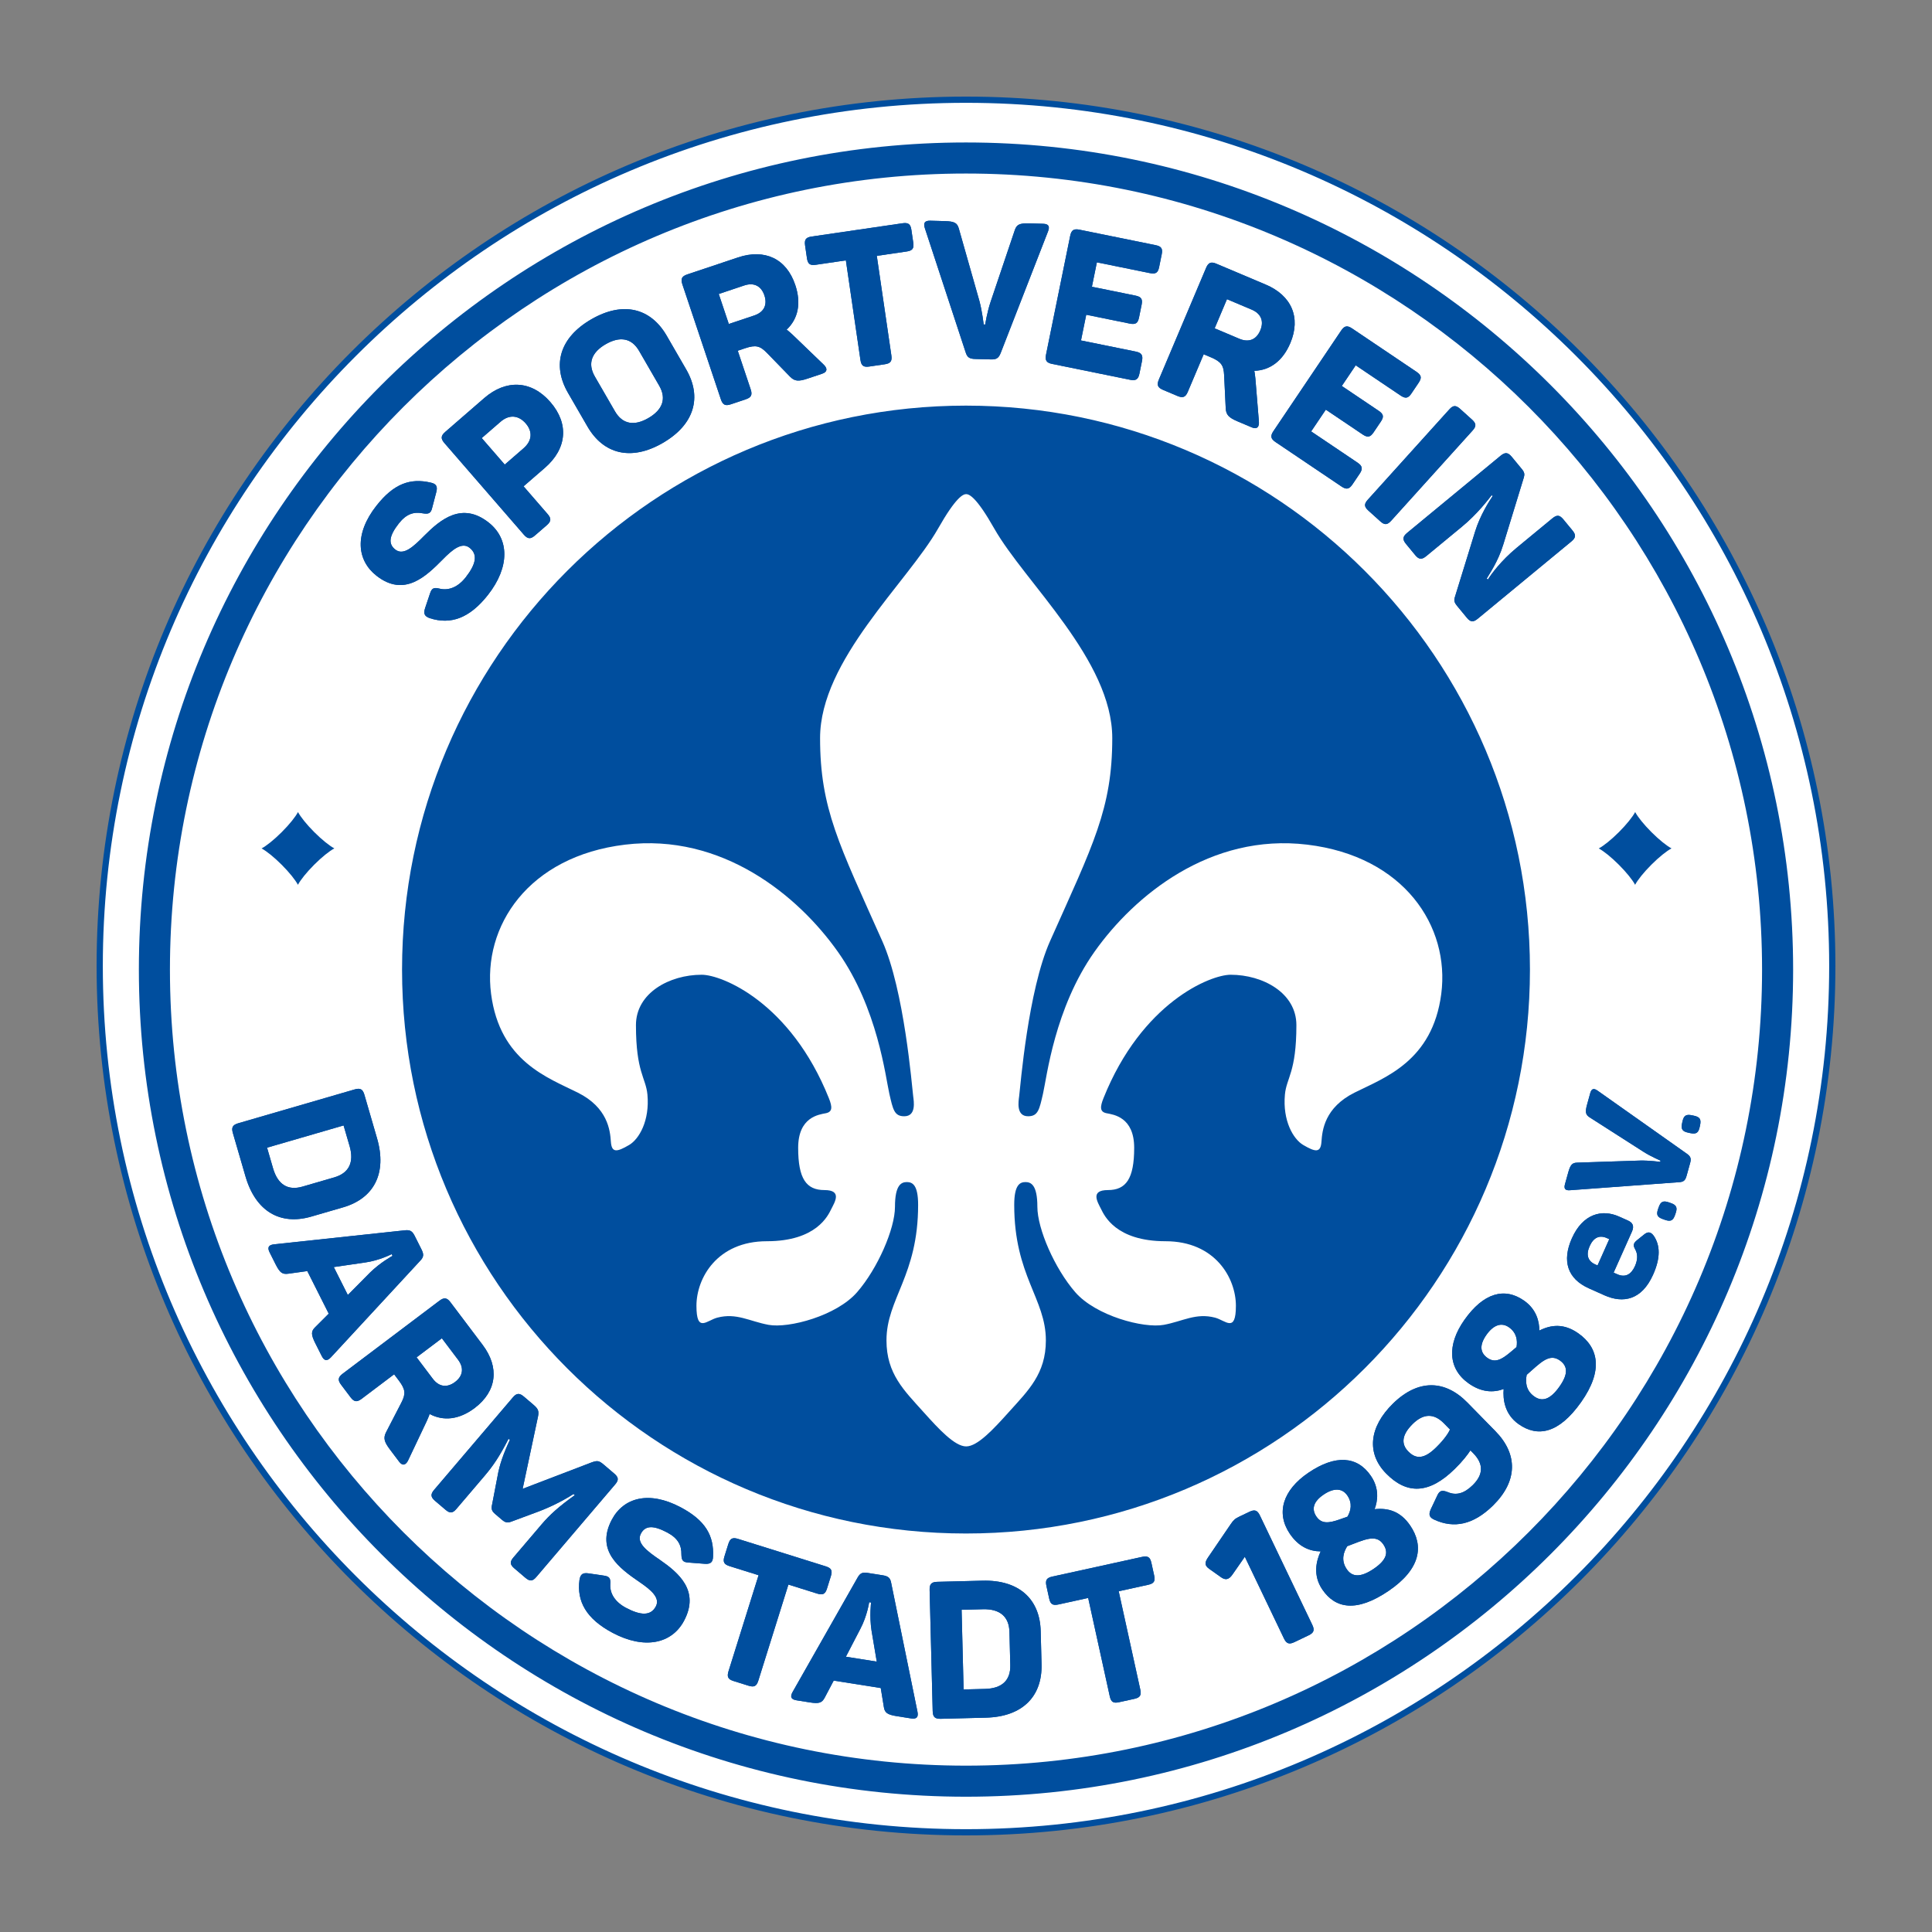 <svg xmlns="http://www.w3.org/2000/svg" xmlns:xlink="http://www.w3.org/1999/xlink" viewBox="0 0 1000 1000" xmlns:v="https://vecta.io/nano"><rect x="0" y="0" width="1000" height="1000" fill="#808080" stroke="none"/><circle fill="#fff" cx="500" cy="500" r="448.39"/><g fill="#004e9e"><path d="M500 950C251.87 950 50 748.13 50 500S251.87 50 500 50s450 201.87 450 450-201.87 450-450 450zm0-896.78C253.64 53.22 53.22 253.65 53.22 500S253.64 946.78 500 946.78 946.78 746.36 946.78 500 746.35 53.22 500 53.22zm-.02 156.73c-161.21 0-291.88 130.7-291.88 291.91s130.67 291.88 291.88 291.88S791.9 663.07 791.9 501.86 661.19 209.95 499.98 209.95zm.02 720.03c-236.07 0-428.12-192.05-428.12-428.12S263.93 73.74 500 73.74s428.12 192.05 428.12 428.12S736.07 929.98 500 929.98zm0-840.16c-227.2 0-412.04 184.84-412.04 412.04S272.8 913.9 500 913.9s412.04-184.84 412.04-412.04S727.2 89.82 500 89.82z"/><use xlink:href="#B"/><use xlink:href="#C"/><use xlink:href="#D"/><use xlink:href="#E"/><use xlink:href="#F"/><use xlink:href="#G"/><use xlink:href="#H"/><use xlink:href="#I"/><use xlink:href="#J"/><use xlink:href="#K"/><use xlink:href="#L"/><use xlink:href="#M"/><use xlink:href="#N"/><use xlink:href="#O"/><use xlink:href="#P"/><use xlink:href="#Q"/><use xlink:href="#R"/><use xlink:href="#B"/><use xlink:href="#C"/><use xlink:href="#D"/><use xlink:href="#E"/><use xlink:href="#F"/><use xlink:href="#G"/><use xlink:href="#H"/><use xlink:href="#I"/><use xlink:href="#J"/><use xlink:href="#K"/><use xlink:href="#L"/><use xlink:href="#M"/><use xlink:href="#N"/><use xlink:href="#O"/><use xlink:href="#P"/><use xlink:href="#Q"/><use xlink:href="#R"/><use xlink:href="#S"/><use xlink:href="#T"/><use xlink:href="#U"/><use xlink:href="#V"/><use xlink:href="#W"/><use xlink:href="#X"/><use xlink:href="#Y"/><use xlink:href="#Z"/><use xlink:href="#a"/><use xlink:href="#b"/><use xlink:href="#c"/><use xlink:href="#S"/><use xlink:href="#T"/><use xlink:href="#U"/><use xlink:href="#V"/><use xlink:href="#W"/><use xlink:href="#X"/><use xlink:href="#Y"/><use xlink:href="#Z"/><use xlink:href="#a"/><use xlink:href="#b"/><use xlink:href="#c"/><path d="M154.24 420.32c1.35 2.52 4.44 6.4 8.42 10.38s7.86 7.07 10.38 8.42l.01.01c-2.52 1.34-6.42 4.44-10.41 8.43s-7.09 7.88-8.43 10.41l-.01-.01c-1.35-2.52-4.44-6.4-8.42-10.38s-7.86-7.07-10.38-8.42l-.01-.01c2.52-1.34 6.42-4.44 10.41-8.43 4-3.99 7.1-7.88 8.44-10.4h0zm692.12 0c1.35 2.52 4.44 6.4 8.42 10.38s7.86 7.07 10.38 8.42l.01.01c-2.52 1.34-6.42 4.44-10.41 8.43s-7.09 7.88-8.43 10.41l-.01-.01c-1.35-2.52-4.44-6.4-8.42-10.38s-7.86-7.07-10.38-8.42l-.01-.01c2.52-1.34 6.42-4.44 10.41-8.43s7.09-7.88 8.44-10.4h0z"/></g><path fill="#fff" d="M500.09 255.76c-1.63 0-5.38 1.68-14.53 17.8-15.86 27.95-61.09 68.08-61.09 108.47 0 36.53 9.9 55.1 32.21 105.11 11.39 25.53 15.32 74.98 15.99 80.31.32 2.59 1.7 10.33-4.65 10.33-5.18 0-5.84-3.57-7.7-11.68-1.98-8.63-5.99-44.25-26.63-73.44-20.64-29.2-60-61.51-110.14-55.47s-73.9 42.28-69.37 77.22 29.4 43.39 44.9 51.14 16.71 19.53 17.11 25.37 3.03 5.49 9.46 1.71c5.13-3.02 10.71-12.55 9.46-26.08-.81-8.76-5.94-11.48-5.94-35.94 0-16.71 17.42-26.08 34.03-26.08 10.47 0 46 14.34 65.84 63.93 1.81 4.53 1.91 7.05-1.61 7.75s-14.3 1.91-14.3 17.92 4.23 21.85 13.59 21.85 5.34 6.24 3.52 9.87c-1.6 3.19-7.55 16.61-33.32 16.61s-36.44 19.13-36.44 33.42 5.32 7.57 10.77 6.14c9.97-2.62 16.71 1.91 26.58 3.72 10.37 1.9 35.14-4.63 45.81-16.91s19.6-32.82 19.6-44.2 3.32-12.79 6.14-12.79 5.84 1.31 5.84 11.78c0 36.75-16.38 48.53-16.38 70.17 0 17.32 9.16 25.93 19.13 37.05 7.94 8.85 16.22 17.82 22.12 17.82h0c5.89 0 14.17-8.97 22.12-17.82 9.97-11.11 19.13-19.73 19.13-37.05 0-21.65-16.38-33.42-16.38-70.17 0-10.47 3.02-11.78 5.84-11.78s6.14 1.41 6.14 12.79 8.93 31.91 19.6 44.2c10.67 12.28 35.44 18.82 45.81 16.91 9.87-1.81 16.61-6.34 26.58-3.72 5.45 1.43 10.77 8.15 10.77-6.14s-10.67-33.42-36.44-33.42-31.73-13.42-33.32-16.61c-1.81-3.62-5.84-9.87 3.52-9.87s13.59-5.84 13.59-21.85-10.77-17.22-14.3-17.92c-3.52-.7-3.42-3.22-1.61-7.75 19.84-49.59 55.37-63.93 65.84-63.93 16.61 0 34.03 9.36 34.03 26.08 0 24.46-5.13 27.18-5.94 35.94-1.24 13.53 4.33 23.05 9.46 26.08 6.43 3.78 9.06 4.13 9.46-1.71s1.61-17.62 17.11-25.37 40.37-16.21 44.9-51.14-19.23-71.18-69.37-77.22-89.5 26.28-110.14 55.47c-20.64 29.2-24.65 64.81-26.63 73.44-1.86 8.1-2.52 11.68-7.7 11.68-6.34 0-4.97-7.74-4.65-10.33.67-5.33 4.6-54.78 15.99-80.31 22.31-50.02 32.21-68.58 32.21-105.11 0-40.39-45.23-80.52-61.09-108.47-9.13-16.12-12.9-17.8-14.53-17.8z"/><defs ><path id="B" d="M177.58 624.92l-16.49 4.79c-15.93 4.62-28.72-2.57-34.02-20.8l-6.53-22.44c-.84-2.88-.18-4.21 2.79-5.08l60.22-17.5c2.98-.87 4.24-.09 5.07 2.79l6.52 22.44c5.31 18.24-1.64 31.18-17.56 35.8zm3.36-31.75l-3.1-10.64-39.61 11.5 3.09 10.65c2.45 8.44 7.66 11.71 15.24 9.51l16.49-4.79c7.59-2.22 10.34-7.8 7.89-16.23z"/><path id="C" d="M166.54 701.89l-3.37-6.69c-2.24-4.46-2.2-6.16-.02-8.26l7-6.99-11.09-22.04-9.82 1.36c-3.03.41-4.33-.39-6.58-4.85l-3.09-6.16c-1.35-2.68-.5-3.89 2.35-4.21l67.48-7.23c2.95-.36 4.02.44 5.28 2.94l3.45 6.87c1.26 2.5 1.31 3.93-.61 5.9l-46.19 49.97c-1.97 2.11-3.49 1.98-4.79-.61zm36.63-51.86l-.45-.89s-6.29 3.28-13.7 4.32l-16.26 2.37 7.27 14.45 11.5-11.6c5.39-5.29 11.64-8.65 11.64-8.65z"/><path id="D" d="M245.69 728.79c-7.98 6.02-16.16 6.93-23.32 3.08-.4 1.3-.99 2.5-1.53 3.78l-9.51 20.06c-1.13 2.48-2.88 3.31-4.69.92l-4.81-6.38c-3.06-4.07-3.51-5.98-1.94-9.04l7.83-15.16c2.34-4.52 2.23-6.82-1.25-11.44l-2.47-3.27-16.82 12.69c-2.47 1.86-3.93 1.59-5.74-.81l-4.87-6.46c-1.81-2.39-1.67-3.87.8-5.73l50.07-37.77c2.47-1.86 3.93-1.59 5.74.81l16.66 22.08c8.71 11.55 7.41 23.92-4.15 32.64zm-8.62-25.02l-8.36-11.08-13.08 9.86 8.37 11.08c3.18 4.23 7.38 4.81 11.53 1.69 4.14-3.13 4.73-7.32 1.54-11.55z"/><path id="E" d="M318.4 768.34l-40.8 47.89c-1.94 2.28-3.34 2.39-5.7.39l-5.7-4.86c-2.28-1.94-2.39-3.35-.45-5.63l14.7-17.26c3.95-4.63 8.83-9.14 17.08-14.97l-.69-.59c-6 3.81-12.28 6.86-18.05 9.03l-13.62 5.06c-2.2.88-3.4.91-5.3-.71l-3.5-2.98c-1.9-1.62-2.2-2.66-1.62-5.18l2.75-14.32c1.06-6.17 3.21-12.08 6.41-18.93l-.68-.58c-4.78 9.31-8.02 14.03-12.35 19.13l-14.64 17.18c-1.94 2.28-3.35 2.39-5.63.45l-5.4-4.6c-2.28-1.94-2.47-3.41-.53-5.69l40.79-47.89c1.94-2.28 3.42-2.33 5.7-.39l4.94 4.21c2.5 2.14 2.88 3.24 2.39 5.97l-7.98 37.54 35.81-13.71c2.82-1 3.75-.87 6.11 1.14l5.4 4.6c2.39 2.01 2.5 3.42.56 5.7z"/><path id="F" d="M352.29 780.16c12.89 6.83 17.3 14.71 16.78 25.51-.07 3.13-1.43 3.99-4.47 3.74l-8.25-.64c-2.86-.16-3.59-1.11-3.66-4.2.11-4.69-1.76-8.39-7.32-11.34-7.24-3.84-11.4-3.67-13.64.57-2.52 4.76 3.05 8.96 9.78 13.54 9.67 6.7 20.8 15.99 12.57 31.53-6.41 12.09-20.68 14.93-36.92 6.32-13.77-7.29-18.69-16.35-17.22-27.44.48-3.03 1.79-3.8 4.73-3.37l7.65 1.12c3.08.39 3.81 1.34 3.56 4.6-.25 4.73 2.51 9.13 8.16 12.12 7.5 3.97 12.77 4.28 15.43-.75 2.33-4.41-2.39-8.5-8.55-12.67-9.93-6.85-22.85-15.95-14.25-32.19 6.03-11.39 19.12-15.19 35.62-6.45z"/><path id="G" d="M430.05 815.85l-2 6.39c-.9 2.85-2.15 3.51-5.1 2.59l-14.87-4.66-15.55 49.66c-.92 2.95-2.17 3.61-5.13 2.68l-7.72-2.42c-2.86-.89-3.51-2.15-2.59-5.1l15.55-49.66-14.96-4.68c-2.95-.92-3.61-2.17-2.71-5.04l1.99-6.38c.93-2.96 2.18-3.61 5.13-2.68l45.27 14.17c2.96.93 3.61 2.18 2.69 5.13z"/><path id="H" d="M471.59 889.46l-7.4-1.17c-4.93-.78-6.29-1.8-6.72-4.8l-1.59-9.76-24.36-3.85-4.62 8.77c-1.43 2.71-2.84 3.29-7.78 2.51l-6.8-1.08c-2.96-.46-3.45-1.86-2.04-4.36l33.51-58.99c1.42-2.6 2.7-3.01 5.46-2.57l7.59 1.2c2.76.44 3.95 1.23 4.43 3.94l13.61 66.66c.57 2.79-.43 3.95-3.29 3.5zm-20.72-60l-.99-.16s-1.01 7.02-4.49 13.65l-7.56 14.57 15.98 2.53-2.71-16.1c-1.14-7.45-.23-14.49-.23-14.49z"/><path id="I" d="M538.66 844.28l.44 17.17c.42 16.58-9.81 27.13-28.78 27.61l-23.36.59c-3 .07-4.12-.89-4.2-3.99l-1.59-62.71c-.08-3.1 1-4.12 3.99-4.2l23.37-.59c18.97-.48 29.71 9.54 30.13 26.12zm-29.86-11.34l-11.08.28 1.04 41.24 11.08-.28c8.79-.22 13.28-4.43 13.08-12.32l-.43-17.18c-.2-7.88-4.9-11.96-13.69-11.74z"/><path id="J" d="M595.97 808.98l1.43 6.53c.64 2.93-.12 4.12-3.14 4.78l-15.22 3.34 11.16 50.83c.66 3.03-.1 4.22-3.12 4.88l-7.9 1.73c-2.93.64-4.12-.11-4.78-3.14l-11.16-50.83-15.32 3.36c-3.02.66-4.22-.1-4.86-3.03l-1.43-6.53c-.66-3.03.1-4.22 3.12-4.88l46.35-10.17c3.02-.66 4.21.11 4.87 3.13z"/><path id="K" d="M652.14 784.44L679.23 841c1.34 2.79.78 4.17-1.93 5.46l-7.29 3.49c-2.71 1.3-4.13.87-5.46-1.92l-20.23-42.25-6.36 9.14c-2.02 2.96-3.85 3.06-6.27 1.23l-5.87-4.16c-2.38-1.74-2.31-3.21-.57-5.82l11.77-17.27c1.42-2.12 2.28-2.87 4.53-3.94l5.14-2.46c2.69-1.28 4.12-.85 5.45 1.94z"/><path id="L" d="M677.2 762.31c14.05-9.54 25.39-8.67 32.4 1.66 4.44 6.53 3.49 12.96 1.89 17.18 6.75-.72 13.28.88 18.44 8.49 7.12 10.49 5.48 22.47-11.21 33.81-16.61 11.28-27.57 9.18-34.3-.74-4.99-7.35-3.12-14.9-.84-19.71-5.82-.03-11.46-2.48-15.95-9.09-7.34-10.82-3.57-22.68 9.57-31.6zm7.91 11.29c-5.2 3.53-6.44 7.4-3.75 11.36 2.7 3.97 6.54 3.41 12.01 1.51l4.09-1.45c1.72-2.98 2.68-6.89-.07-10.95-2.7-3.96-7.16-3.95-12.28-.47zm12.22 26.71c-1.78 2.89-3.46 7.17-.26 11.89 2.69 3.97 6.96 4.57 13.99-.2 6.94-4.72 7.63-8.68 4.93-12.65-3.81-5.62-9.99-2.27-18.66.96z"/><path id="M" d="M752.87 760.43c-13.13 12.87-24.64 13.25-35.41 2.26-10.21-10.41-8.87-24.03 3.54-36.2 12.99-12.73 26.9-12.37 38.51-.53l14.54 14.84c11.6 11.84 11.61 25.82-1.3 38.48-10.2 10-20.18 11.95-30.31 7.33-2.74-1.23-3.08-2.72-1.85-5.46l3.32-7.03c1.23-2.74 2.57-2.94 5.52-1.78 4.29 1.81 8.4.72 12.82-3.61 5.56-5.46 5.76-10.96.31-16.53l-1.47-1.49c-1.51 2.3-3.94 5.52-8.22 9.72zm-21.6-23.45c-5.63 5.52-6.25 10.32-2.33 14.31 3.98 4.06 8.22 3.96 14.35-2.05 4.64-4.54 6.58-7.84 7.23-9.32l-3.15-3.21c-5.1-5.21-10.53-5.19-16.1.27z"/><path id="N" d="M758.03 683.1c9.8-13.86 20.72-17.03 30.91-9.83 6.44 4.56 7.82 10.91 7.81 15.43 6.07-3.05 12.74-3.84 20.24 1.47 10.36 7.32 13.02 19.11 1.38 35.58-11.58 16.39-22.58 18.28-32.37 11.36-7.25-5.13-8.15-12.86-7.7-18.16-5.46 2.01-11.6 1.71-18.12-2.91-10.69-7.54-11.32-19.97-2.15-32.94zm11.36 7.79c-3.63 5.13-3.44 9.18.48 11.95 3.91 2.77 7.31.9 11.77-2.81l3.32-2.79c.56-3.39.09-7.39-3.9-10.22-3.92-2.76-8.1-1.19-11.67 3.87zm20.83 20.71c-.64 3.33-.72 7.93 3.93 11.22 3.92 2.77 8.12 1.83 13.02-5.11 4.84-6.85 4.09-10.8.18-13.57-5.55-3.92-10.15 1.39-17.13 7.46z"/><path id="O" d="M813.62 640.91c5.67-12.7 15.57-15.16 24.37-11.23l4.66 2.08c2.3 1.03 3.38 2.7 2.05 5.69l-9.49 21.26 1.91.85c4.13 1.84 7.2.1 9.12-4.19 1.6-3.59 1.4-6.43.18-8.63-1.18-2.08-1.15-3.17.98-4.88l3.59-2.89c2.03-1.66 3.54-1.36 5.06.79 3.25 4.84 3.5 11.28-.4 20-5.87 13.16-15.5 15-25.14 10.71l-8.1-3.62c-11.01-4.92-14.08-14.09-8.79-25.94zm9.18 4.09c-1.98 4.44-.98 7.73 2.85 9.44l1.23.55 6.07-13.61-1.23-.55c-3.81-1.72-6.9-.34-8.92 4.17z"/><path id="P" d="M863.81 622.35l.98.34c2.95 1.02 3.54 2.33 2.52 5.28l-.3.88c-1.02 2.95-2.27 3.56-5.23 2.54l-.98-.34c-3-1.04-3.61-2.29-2.59-5.24l.31-.88c1.01-2.96 2.28-3.62 5.29-2.58z"/><path id="Q" d="M826.94 564.55l46.24 32.67c2.03 1.43 2.23 2.62 1.62 4.8l-1.82 6.54c-.63 2.26-1.41 3.17-3.71 3.32l-56.64 4.18c-2.4.2-3.27-.74-2.62-3.08l1.68-6.05c1.14-4.12 2.1-5.07 4.65-5.15l32.73-1.08c4.72-.08 10.25.67 10.25.67l.18-.64s-4.98-2.08-9.04-4.69l-27.62-17.67c-2.14-1.38-2.47-2.69-1.35-6.73l1.63-5.89c.67-2.33 1.87-2.61 3.82-1.2z"/><path id="R" d="M875.79 577.28l1.02.22c3.05.65 3.79 1.88 3.14 4.93l-.2.91c-.65 3.05-1.82 3.81-4.88 3.16l-1.02-.22c-3.1-.66-3.86-1.83-3.21-4.88l.2-.91c.67-3.06 1.85-3.87 4.95-3.21z"/><path id="S" d="M194.83 261.77c9.01-11.47 17.55-14.42 28.08-11.98 3.06.63 3.67 2.12 2.88 5.06l-2.1 8.01c-.66 2.78-1.73 3.34-4.78 2.85-4.59-.94-8.58.25-12.46 5.2-5.06 6.44-5.63 10.56-1.86 13.53 4.24 3.33 9.36-1.41 15.07-7.22 8.32-8.33 19.43-17.63 33.26-6.77 10.76 8.45 11.02 23-.34 37.46-9.62 12.25-19.41 15.49-30.06 12.08-2.89-1-3.42-2.43-2.48-5.25l2.46-7.34c.92-2.96 2-3.51 5.16-2.68 4.61 1.08 9.43-.85 13.38-5.88 5.24-6.68 6.48-11.81 2-15.32-3.93-3.08-8.79.84-13.98 6.16-8.5 8.56-19.76 19.66-34.21 8.31-10.14-7.97-11.56-21.53-.02-36.22z"/><path id="T" d="M284.87 208.11c9.81 11.32 8.54 24.18-2.85 34.06L271 251.72l12.43 14.34c2.03 2.34 1.85 3.81-.41 5.78l-6.11 5.3c-2.26 1.96-3.75 1.93-5.78-.41l-41.09-47.39c-2.03-2.34-1.85-3.81.41-5.78l20.22-17.54c11.25-9.74 24.38-9.23 34.2 2.09zm-12.75 11.05c-3.73-4.3-8.59-4.72-13.04-.86l-9.73 8.44 11.91 13.73 9.73-8.44c4.37-3.79 4.86-8.57 1.13-12.87z"/><path id="U" d="M306.03 165.29c16.43-9.5 30.74-5.89 39.04 8.46l10.1 17.47c8.3 14.35 4.29 28.56-12.14 38.06-16.34 9.45-30.66 5.84-38.96-8.51l-10.1-17.47c-8.3-14.35-4.29-28.56 12.06-38.01zm7.44 12.89c-7.26 4.2-9.46 9.97-5.57 16.72l10.4 17.99c3.9 6.74 10 7.72 17.26 3.52 7.35-4.25 9.55-10.02 5.65-16.77l-10.4-17.99c-3.89-6.75-9.99-7.72-17.34-3.47z"/><path id="V" d="M411.64 147.53c3.17 9.47 1.45 17.52-4.48 23.09 1.11.79 2.05 1.74 3.1 2.65l16 15.39c1.99 1.86 2.21 3.78-.63 4.74l-7.57 2.54c-4.83 1.62-6.79 1.43-9.19-1.03l-11.89-12.23c-3.54-3.66-5.75-4.29-11.24-2.45l-3.88 1.3 6.69 19.98c.98 2.94.26 4.23-2.58 5.18l-7.67 2.57c-2.84.95-4.2.35-5.18-2.58L353.2 147.2c-.98-2.94-.26-4.23 2.58-5.18l26.23-8.78c13.73-4.6 25.04.56 29.63 14.29zm-26.45.23l-13.16 4.41 5.2 15.53 13.16-4.41c5.02-1.68 6.91-5.47 5.26-10.4-1.65-4.92-5.45-6.81-10.46-5.13z"/><path id="W" d="M471.74 119.02l.97 6.62c.43 2.96-.41 4.1-3.47 4.54l-15.41 2.25 7.53 51.48c.45 3.06-.4 4.2-3.46 4.64l-8 1.17c-2.96.43-4.1-.41-4.55-3.47l-7.53-51.48-15.51 2.27c-3.06.45-4.19-.39-4.63-3.36l-.97-6.62c-.45-3.06.4-4.2 3.46-4.64l46.93-6.86c3.06-.44 4.19.4 4.64 3.46z"/><path id="X" d="M542.41 119.89l-24.48 62.88c-1.08 2.77-2.39 3.33-5.08 3.26l-8.09-.22c-2.79-.08-4.08-.71-4.9-3.33l-21.14-64.32c-.92-2.72-.09-4 2.8-3.92l7.49.2c5.09.14 6.47.97 7.29 3.89l10.67 37.56c1.45 5.43 2.17 12.05 2.17 12.05l.8.02s.97-6.37 2.82-11.81l12.49-37.03c.98-2.87 2.4-3.63 7.39-3.5l7.29.2c2.88.09 3.55 1.4 2.48 4.07z"/><path id="Y" d="M601.29 131.7l-1.33 6.56c-.6 2.94-1.77 3.72-4.81 3.1l-27.41-5.57-2.57 12.63 22.51 4.58c3.03.62 3.81 1.79 3.22 4.73l-1.33 6.56c-.62 3.03-1.79 3.81-4.83 3.2l-22.51-4.58-2.71 13.31 28.38 5.77c2.94.6 3.79 1.89 3.2 4.83l-1.33 6.56c-.62 3.03-1.89 3.79-4.83 3.2l-40.32-8.2c-2.94-.6-3.81-1.79-3.2-4.83l12.5-61.46c.62-3.03 1.89-3.79 4.83-3.2l39.35 8c3.03.6 3.81 1.78 3.19 4.81z"/><path id="Z" d="M667.86 177.6c-3.89 9.2-10.51 14.09-18.64 14.34.31 1.32.39 2.66.57 4.03l1.81 22.13c.26 2.71-.84 4.3-3.6 3.14l-7.36-3.11c-4.69-1.98-6.03-3.42-6.21-6.85l-.82-17.04c-.24-5.09-1.48-7.02-6.81-9.28l-3.77-1.59-8.21 19.41c-1.2 2.85-2.6 3.34-5.36 2.18l-7.45-3.15c-2.76-1.17-3.38-2.51-2.18-5.36l24.42-57.76c1.2-2.85 2.6-3.34 5.36-2.18l25.48 10.77c13.34 5.63 18.41 16.99 12.77 30.32zm-19.99-17.34l-12.79-5.4-6.37 15.08 12.78 5.41c4.88 2.06 8.8.47 10.82-4.31 2.03-4.79.43-8.71-4.44-10.78z"/><path id="a" d="M734.28 198.13l-3.74 5.55c-1.67 2.49-3.06 2.76-5.63 1.03l-23.19-15.62-7.2 10.69 19.05 12.83c2.57 1.73 2.84 3.11 1.16 5.6l-3.74 5.55c-1.73 2.57-3.12 2.84-5.69 1.11l-19.05-12.83-7.59 11.26 24.02 16.18c2.49 1.67 2.78 3.2 1.11 5.68l-3.74 5.55c-1.73 2.57-3.2 2.78-5.68 1.11l-34.13-22.99c-2.48-1.67-2.84-3.12-1.11-5.68l35.04-52.02c1.73-2.57 3.2-2.78 5.69-1.11l33.3 22.43c2.58 1.73 2.85 3.11 1.12 5.68z"/><path id="b" d="M755.77 211.65l6.15 5.55c2.22 2.01 2.3 3.42.29 5.64l-42.15 46.7c-2.01 2.22-3.42 2.3-5.64.29l-6.15-5.55c-2.22-2.01-2.3-3.42-.29-5.64l42.15-46.7c2-2.23 3.42-2.3 5.64-.29z"/><path id="c" d="M813.3 280.29l-48.37 39.92c-2.39 1.97-3.79 1.84-5.7-.48l-5.15-6.24c-1.27-1.54-1.59-2.71-1.08-4.29l10.5-34.04c2.59-8.48 7.49-16.02 9.07-18.36l-.44-.54c-1.85 2.31-7.31 9.66-15.48 16.39l-18.41 15.19c-2.39 1.97-3.86 1.76-5.76-.55l-4.7-5.7c-1.91-2.31-1.84-3.79.55-5.77l48.37-39.92c2.39-1.97 3.86-1.76 5.77.55l5.27 6.39c1.34 1.62 1.45 2.69 1.02 4.21l-10.63 34.67c-2.7 8.96-7.38 15.54-8.58 17.69l.51.62c1.75-2.74 6.75-9.71 14.99-16.51l18.41-15.19c2.39-1.97 3.79-1.84 5.76.55l4.7 5.7c1.9 2.34 1.76 3.74-.62 5.71z"/></defs></svg>